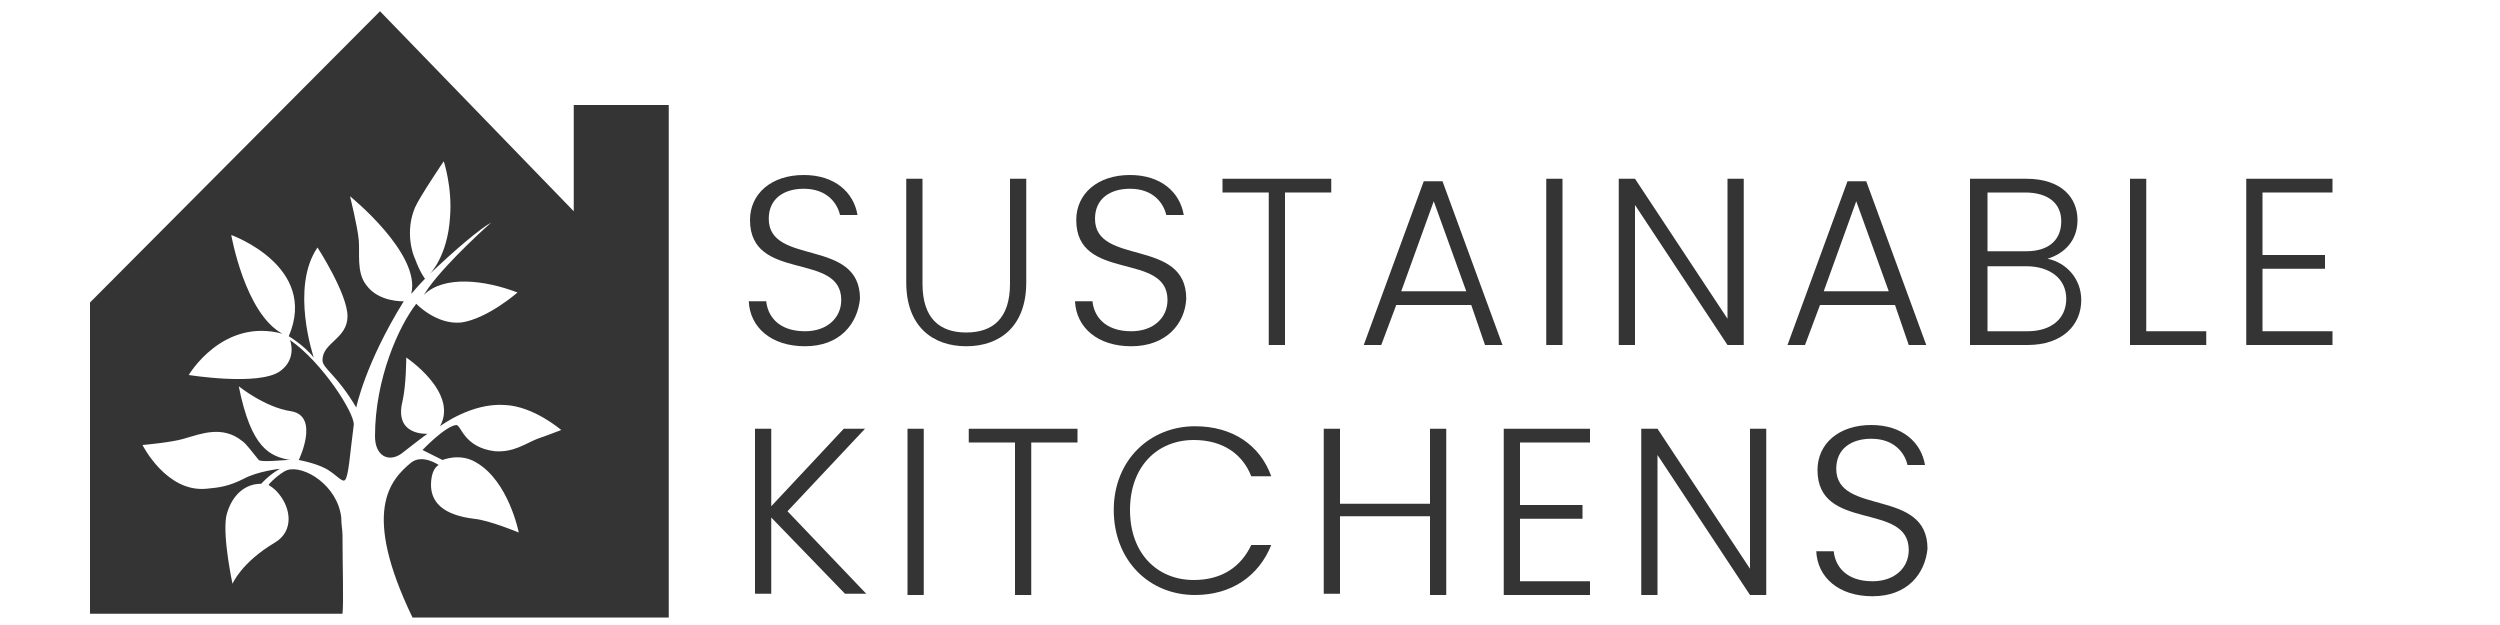<svg xmlns="http://www.w3.org/2000/svg" xmlns:xlink="http://www.w3.org/1999/xlink" id="Layer_1" x="0px" y="0px" viewBox="0 0 200 50" style="enable-background:new 0 0 200 50;" xml:space="preserve">
<style type="text/css">
	.st0{fill:#343434;}
</style>
<g>
	<g>
		<g>
			<path class="st0" d="M33.3,24.3c-1.4,1.8-3.3,6-3.3,10.6c0,1.6,1.1,2.1,2.1,1.4c0.9-0.7,1.8-1.4,2.1-1.6c0,0-2.7,0.2-2-2.6     c0.3-1.3,0.3-3.5,0.3-3.5s4.2,2.8,2.7,5.5c0,0,2.5-1.9,5.2-1.7c2.3,0.1,4.5,2,4.5,2s-1.3,0.5-1.9,0.7c-1,0.4-1.9,1.1-3.4,1     c-2.5-0.3-2.7-2.1-3.1-2.1c-0.9,0.1-2.7,2-2.7,2l1.6,0.8c0,0,1.4-0.6,2.7,0.2c2.6,1.5,3.4,5.6,3.4,5.6s-2.4-1-3.6-1.1     c-2.4-0.3-3.6-1.3-3.4-3.1c0.1-1,0.6-1.2,0.6-1.2s-1.3-0.9-2.2-0.2c-1.7,1.4-4,3.9,0.1,12.4h20.5v-41h-7.6v8.5l-15.5-16L7.2,24.2     v24.9h20.2c0.1-0.9,0-3.9,0-6.3c0-0.4-0.1-0.8-0.1-1.4c-0.3-2.6-3-4.2-4.3-3.8c-0.6,0.2-1.6,1.2-1.5,1.2c0.1,0.1,0.4,0.2,0.8,0.7     c1,1.2,1.2,3-0.3,3.9c-2.7,1.6-3.4,3.3-3.4,3.3s-0.8-3.7-0.5-5.4c0.3-1.3,1.2-2.6,2.8-2.6c0,0,0.6-0.7,1.5-1.2     c0,0-1.8,0.2-2.9,0.8c-1.2,0.6-1.9,0.7-3,0.8c-3.2,0.3-5.1-3.5-5.1-3.5s2.3-0.2,3.3-0.5c1.4-0.4,3.1-1.1,4.7,0.2     c0.3,0.2,0.8,0.9,1.3,1.5c0.2,0.2,2,0,2.3,0c0.1,0,0.1,0,0.1,0h0.1c-1.6-0.3-3.1-0.9-4.1-5.9c0,0,2.1,1.7,4.2,2     c2.3,0.4,0.6,3.9,0.6,3.9s1.7,0.3,2.5,0.9c0.6,0.4,1,0.9,1.2,0.7c0.3-0.3,0.4-2.2,0.7-4.4c0.1-0.9-2.5-5-5.1-6.8     c0,0,0.6,1.5-0.8,2.5c-1.7,1.2-7.3,0.3-7.3,0.3s2.7-4.6,7.5-3.3c0.1,0,0,0,0,0c-3-1.6-4.1-7.9-4.1-7.9s7,2.5,4.6,8.1l0,0l0,0     c0,0,1.2,0.7,2,1.7c0,0-1.9-5.6,0.3-8.8c0,0,2.4,3.7,2.4,5.5s-2,2.1-2,3.5c0,0.7,1.1,1.1,2.7,3.8c0,0,0.7-3.5,3.8-8.5     c0,0-2,0.1-3-1.3c-0.8-1-0.5-2.6-0.6-3.6c-0.1-1.1-0.7-3.5-0.7-3.5s5.7,4.6,4.9,7.8l0.1-0.1c0,0,0.5-0.6,1-1.1     c0,0-0.4-0.5-0.8-1.6c-0.2-0.4-0.8-2.2,0-4.1c0.4-0.9,2.3-3.7,2.3-3.7s0.7,2.1,0.5,4.5c-0.2,3.1-1.6,4.5-1.6,4.5     c2.1-2,4-3.6,4.9-4.1c0,0-3.4,3-5,5.2l-0.4,0.6c1.6-1.6,4.9-1.2,7.5-0.2c0,0-2.4,2.1-4.5,2.4C34.9,26,33.3,24.3,33.3,24.3"></path>
			<path class="st0" d="M31.9,28.1"></path>
		</g>
	</g>
</g>
<g>
	<path class="st0" d="M61.7,41.4v6.1h-1.3V34.3h1.3v6.2l5.8-6.2h1.7l-6.2,6.6l6.3,6.6h-1.7L61.7,41.4z"></path>
	<path class="st0" d="M72.6,34.3h1.3v13.3h-1.3V34.3z"></path>
	<path class="st0" d="M77.5,34.3h8.7v1.1h-3.7v12.2h-1.3V35.4h-3.7V34.3z"></path>
	<path class="st0" d="M95.6,34.1c3,0,5.2,1.5,6.1,4h-1.6c-0.7-1.8-2.3-2.9-4.6-2.9c-2.9,0-5.1,2.1-5.1,5.6c0,3.5,2.2,5.6,5.1,5.6   c2.3,0,3.8-1.1,4.6-2.8h1.6c-1,2.5-3.2,4-6.1,4c-3.7,0-6.5-2.8-6.5-6.8S92,34.1,95.6,34.1z"></path>
	<path class="st0" d="M114.4,41.3h-7.2v6.2h-1.3V34.3h1.3v6h7.2v-6h1.3v13.3h-1.3V41.3z"></path>
	<path class="st0" d="M127.2,35.4h-5.6v5h5v1.1h-5v5h5.6v1.1h-6.9V34.3h6.9V35.4z"></path>
	<path class="st0" d="M141.3,34.3v13.3h-1.3l-7.4-11.2v11.2h-1.3V34.3h1.3l7.4,11.2V34.3H141.3z"></path>
	<path class="st0" d="M149.8,47.7c-2.7,0-4.4-1.5-4.5-3.6h1.4c0.1,1.1,0.9,2.4,3.1,2.4c1.8,0,2.9-1.1,2.9-2.5c0-3.9-7.3-1.4-7.3-6.4   c0-2.1,1.7-3.6,4.3-3.6c2.5,0,4,1.4,4.3,3.2h-1.4c-0.2-0.9-1-2.1-2.9-2.1c-1.6,0-2.8,0.8-2.8,2.4c0,3.8,7.3,1.5,7.3,6.4   C154,45.9,152.6,47.7,149.8,47.7z"></path>
</g>
<g>
	<path class="st0" d="M64.4,27.7c-2.7,0-4.4-1.5-4.5-3.6h1.4c0.1,1.1,0.9,2.4,3.1,2.4c1.8,0,2.9-1.1,2.9-2.5c0-3.9-7.3-1.4-7.3-6.4   c0-2.1,1.7-3.6,4.3-3.6c2.5,0,4,1.4,4.3,3.2h-1.4c-0.2-0.9-1-2.1-2.9-2.1c-1.6,0-2.8,0.8-2.8,2.4c0,3.8,7.3,1.5,7.3,6.4   C68.6,25.9,67.2,27.7,64.4,27.7z"></path>
	<path class="st0" d="M72.5,14.3h1.3v8.4c0,2.8,1.4,3.9,3.5,3.9c2.1,0,3.5-1.1,3.5-3.9v-8.4h1.3v8.3c0,3.5-2.1,5.1-4.8,5.1   s-4.8-1.6-4.8-5.1V14.3z"></path>
	<path class="st0" d="M90.5,27.7c-2.7,0-4.4-1.5-4.5-3.6h1.4c0.1,1.1,0.9,2.4,3.1,2.4c1.8,0,2.9-1.1,2.9-2.5c0-3.9-7.3-1.4-7.3-6.4   c0-2.1,1.7-3.6,4.3-3.6c2.5,0,4,1.4,4.3,3.2h-1.4c-0.2-0.9-1-2.1-2.9-2.1c-1.6,0-2.8,0.8-2.8,2.4c0,3.8,7.3,1.5,7.3,6.4   C94.8,25.9,93.3,27.7,90.5,27.7z"></path>
	<path class="st0" d="M97.8,14.3h8.7v1.1h-3.7v12.2h-1.3V15.4h-3.7V14.3z"></path>
	<path class="st0" d="M117.7,24.4h-6l-1.2,3.2h-1.4l4.8-13.1h1.5l4.8,13.1h-1.4L117.7,24.4z M114.7,16.1l-2.6,7.2h5.2L114.7,16.1z"></path>
	<path class="st0" d="M123.7,14.3h1.3v13.3h-1.3V14.3z"></path>
	<path class="st0" d="M139.5,14.3v13.3h-1.3l-7.4-11.2v11.2h-1.3V14.3h1.3l7.4,11.2V14.3H139.5z"></path>
	<path class="st0" d="M151.6,24.4h-6l-1.2,3.2H143l4.8-13.1h1.5l4.8,13.1h-1.4L151.6,24.4z M148.5,16.1l-2.6,7.2h5.2L148.5,16.1z"></path>
	<path class="st0" d="M162.2,27.6h-4.6V14.3h4.5c2.8,0,4.1,1.5,4.1,3.3c0,1.7-1.1,2.7-2.4,3.1c1.5,0.3,2.7,1.6,2.7,3.3   C166.5,26,165,27.6,162.2,27.6z M162,15.4h-3v4.7h3.1c1.8,0,2.8-0.9,2.8-2.4C164.9,16.3,163.9,15.4,162,15.4z M162.1,21.3h-3.1v5.2   h3.2c1.9,0,3.1-1,3.1-2.6S164,21.3,162.1,21.3z"></path>
	<path class="st0" d="M171.7,14.3v12.2h4.8v1.1h-6.1V14.3H171.7z"></path>
	<path class="st0" d="M186.6,15.4H181v5h5v1.1h-5v5h5.6v1.1h-6.9V14.3h6.9V15.4z"></path>
</g>
</svg>